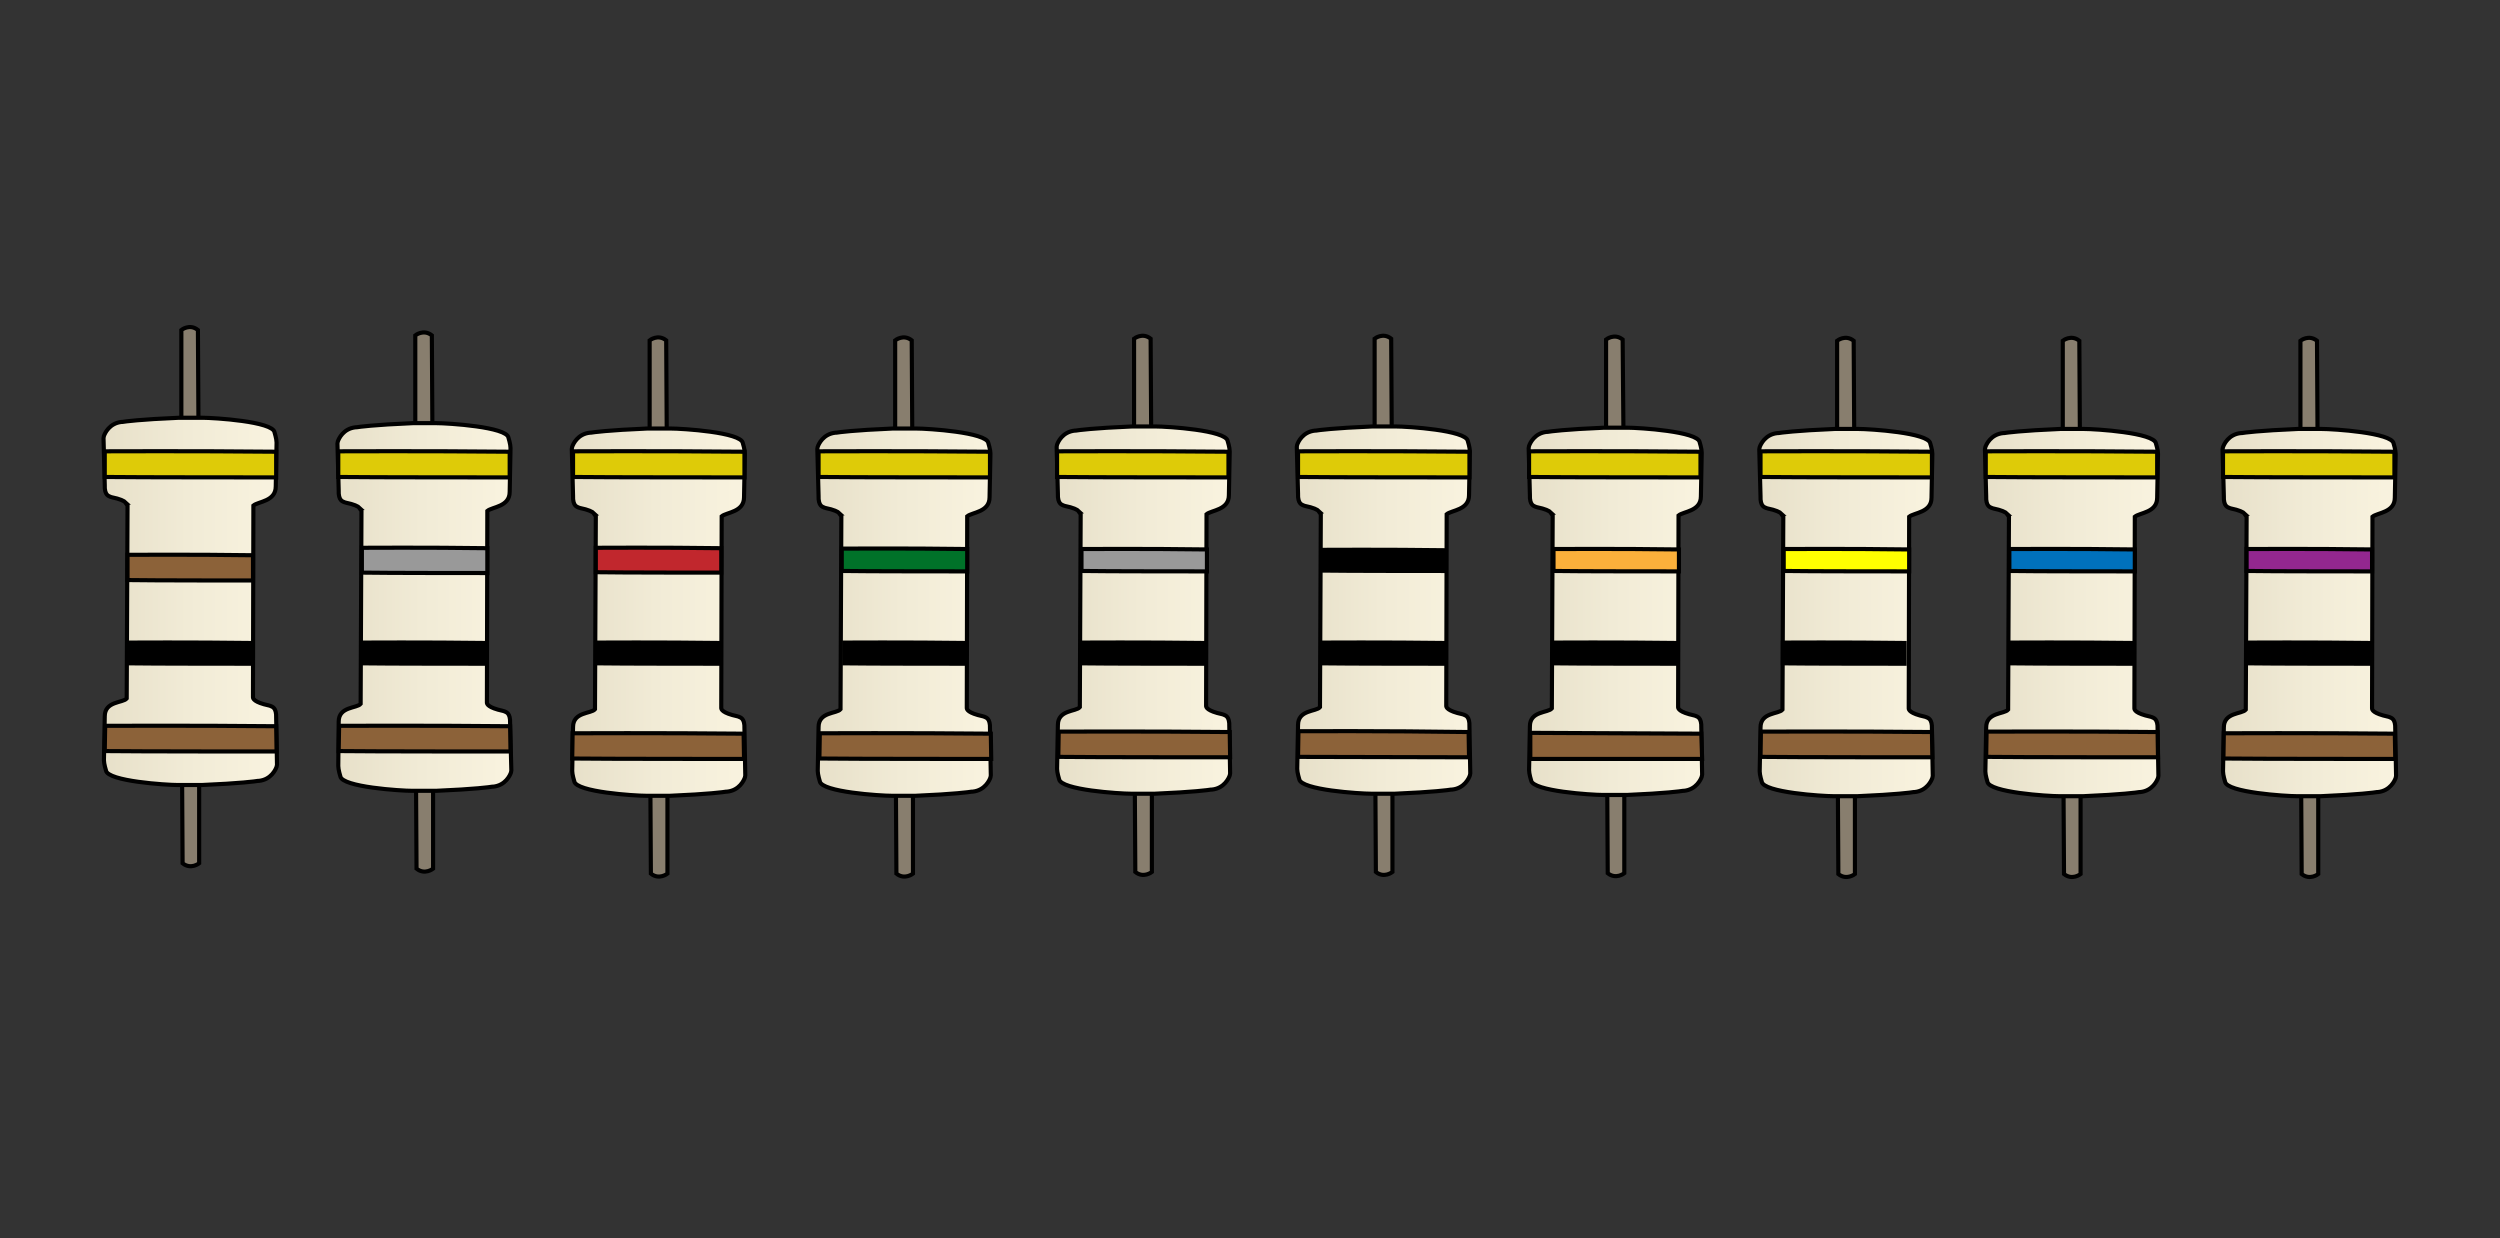 <?xml version="1.0" encoding="utf-8"?>
<!-- Generator: Adobe Illustrator 27.7.0, SVG Export Plug-In . SVG Version: 6.00 Build 0)  -->
<svg version="1.1" id="Layer_1" xmlns="http://www.w3.org/2000/svg" xmlns:xlink="http://www.w3.org/1999/xlink" x="0px" y="0px"
	 width="603.8px" height="299.1px" viewBox="0 0 603.8 299.1" style="enable-background:new 0 0 603.8 299.1;" xml:space="preserve"
	>
<rect x="0" y="0" width="603.8" height="299.1" fill="#333333" stroke="none"/>
<style type="text/css">
	.st0{fill:#887E6E;stroke:#000000;stroke-miterlimit:10;}
	.st1{fill:url(#SVGID_1_);stroke:#000000;stroke-miterlimit:10;}
	.st2{fill:#999999;stroke:#000000;stroke-miterlimit:10;}
	.st3{fill:url(#SVGID_00000048476843725499617640000010276206936672984228_);stroke:#000000;stroke-miterlimit:10;}
	.st4{fill:#C1272D;stroke:#000000;stroke-miterlimit:10;}
	.st5{fill:url(#SVGID_00000075855871999133977170000004387210528963899045_);stroke:#000000;stroke-miterlimit:10;}
	.st6{fill:url(#SVGID_00000149371237368217627570000015099502677410048657_);stroke:#000000;stroke-miterlimit:10;}
	.st7{fill:url(#SVGID_00000039851931617827573920000007557469888211393422_);stroke:#000000;stroke-miterlimit:10;}
	.st8{fill:url(#SVGID_00000083794215144133083620000011259761640562518426_);stroke:#000000;stroke-miterlimit:10;}
	.st9{fill:url(#SVGID_00000008834620834338061290000003089768342567500728_);stroke:#000000;stroke-miterlimit:10;}
	.st10{fill:url(#SVGID_00000155861680573493616230000015922859171082698138_);stroke:#000000;stroke-miterlimit:10;}
	.st11{fill:url(#SVGID_00000146484645808911429290000001750841342227464615_);stroke:#000000;stroke-miterlimit:10;}
	.st12{fill:url(#SVGID_00000096051543353402359580000001745135224498669701_);stroke:#000000;stroke-miterlimit:10;}
	.st13{fill:#8C6239;stroke:#000000;stroke-miterlimit:10;}
	.st14{fill:#DECB08;stroke:#000000;stroke-miterlimit:10;}
	.st15{fill:#8C6239;}
	.st16{fill:#C1272D;}
	.st17{fill:#FBB03B;}
	.st18{fill:#FFFF00;}
	.st19{fill:#007229;stroke:#000000;stroke-width:2;stroke-miterlimit:10;}
	.st20{fill:#0071BC;stroke:#000000;stroke-miterlimit:10;}
	.st21{fill:#93278F;}
	.st22{fill:#999999;}
	.st23{fill:#CED3D6;}
	.st24{fill:#DECB08;}
	.st25{fill:none;stroke:#000000;stroke-width:2;stroke-miterlimit:10;}
	.st26{fill:none;stroke:#6F7268;stroke-width:2;stroke-miterlimit:10;}
	.st27{fill:#007229;stroke:#000000;stroke-miterlimit:10;}
	.st28{fill:#FBB03B;stroke:#000000;stroke-miterlimit:10;}
	.st29{fill:#FFFF00;stroke:#000000;stroke-miterlimit:10;}
	.st30{fill:#93278F;stroke:#000000;stroke-miterlimit:10;}
</style>
<path class="st0" d="M104.5,115.3l-0.2-34.3c-2-1.6-4,0-4,0v34.3L104.5,115.3z"/>
<path class="st0" d="M100.4,175.5l0.2,34.3c2,1.6,4,0,4,0v-34.3L100.4,175.5z"/>
<linearGradient id="SVGID_1_" gradientUnits="userSpaceOnUse" x1="81.554" y1="146.648" x2="123.525" y2="146.648">
	<stop  offset="0" style="stop-color:#E7E0C9"/>
	<stop  offset="0.48" style="stop-color:#F1EBD6"/>
	<stop  offset="1" style="stop-color:#F9F3DF"/>
</linearGradient>
<path class="st1" d="M123.2,174.7c0.1-2.6-1-2.7-1.4-2.9c-0.1,0-0.2-0.1-0.3-0.1c-3.7-0.8-3.9-1.7-3.9-2l0-0.7l0.1-45.6
	c1.2-1,5.4-1,5.4-4.6l0.2-10.6c0-0.9-0.5-2.5-0.5-2.5c-0.4-2.6-14.6-3.5-17.4-3.5h-1.3l-3.3,0c-0.3,0-0.8,0-1.1,0
	c-9.5,0.4-13,0.9-13.6,1c-0.1,0-0.1,0-0.2,0c-3,0.3-4.1,2.8-4.3,3.4c0,0.2-0.1,0.3-0.1,0.5l0.3,11.3c-0.1,2.6,1,2.7,1.4,2.9
	c0.1,0,0.2,0.1,0.3,0.1c2,0.4,3,0.9,3.4,1.3c0,0,0,0-0.1,0l0.5,0.7c0,0,0,0,0,0.1l0,0.1l-0.2,46.4c-0.9,1.1-5.3,0.6-5.3,4.3
	L81.7,185c0,0.9,0.5,2.5,0.5,2.5c0.4,2.6,14.6,3.5,17.4,3.5h1.3l3.3,0c0.3,0,0.8,0,1.1,0c9.5-0.4,13-0.9,13.6-1c0.1,0,0.1,0,0.2,0
	c3-0.3,4.1-2.8,4.3-3.4c0-0.2,0.1-0.3,0.1-0.5L123.2,174.7z"/>
<path class="st2" d="M117.7,138.4c0,0-25.2,0-30.3-0.1v-6c0,0,15.8-0.1,30.3,0.1L117.7,138.4z"/>
<path class="st0" d="M157,176.7l0.2,34.3c2,1.6,4,0,4,0v-34.3L157,176.7z"/>
<path class="st0" d="M161.1,116.5l-0.2-34.3c-2-1.6-4,0-4,0v34.3L161.1,116.5z"/>
<linearGradient id="SVGID_00000151538364772042096160000013298719284135994804_" gradientUnits="userSpaceOnUse" x1="138.101" y1="147.922" x2="180.072" y2="147.922">
	<stop  offset="0" style="stop-color:#E7E0C9"/>
	<stop  offset="0.48" style="stop-color:#F1EBD6"/>
	<stop  offset="1" style="stop-color:#F9F3DF"/>
</linearGradient>
<path style="fill:url(#SVGID_00000151538364772042096160000013298719284135994804_);stroke:#000000;stroke-miterlimit:10;" d="
	M179.8,176c0.1-2.6-1-2.7-1.4-2.9c-0.1,0-0.2-0.1-0.3-0.1c-3.7-0.8-3.9-1.7-3.9-2l0-0.7l0.1-45.6c1.2-1,5.4-1,5.4-4.6l0.2-10.6
	c0-0.9-0.5-2.5-0.5-2.5c-0.4-2.6-14.6-3.5-17.4-3.5h-1.3l-3.3,0c-0.3,0-0.8,0-1.1,0c-9.5,0.4-13,0.9-13.6,1c-0.1,0-0.1,0-0.2,0
	c-3,0.3-4.1,2.8-4.3,3.4c0,0.2-0.1,0.3-0.1,0.5l0.3,11.3c-0.1,2.6,1,2.7,1.4,2.9c0.1,0,0.2,0.1,0.3,0.1c2,0.4,3,0.9,3.4,1.3
	c0,0,0,0-0.1,0l0.5,0.7c0,0,0,0,0,0.1l0,0.1l-0.2,46.4c-0.9,1.1-5.3,0.6-5.3,4.3l-0.2,10.6c0,0.9,0.5,2.5,0.5,2.5
	c0.4,2.6,14.6,3.5,17.4,3.5h1.3l3.3,0c0.3,0,0.8,0,1.1,0c9.5-0.4,13-0.9,13.6-1c0.1,0,0.1,0,0.2,0c3-0.3,4.1-2.8,4.3-3.4
	c0-0.2,0.1-0.3,0.1-0.5L179.8,176z"/>
<path class="st4" d="M174.2,138.3c0,0-25.2,0-30.3-0.1v-5.9c0,0,15.8-0.1,30.3,0.1L174.2,138.3z"/>
<path class="st0" d="M216.3,176.7l0.2,34.3c2,1.6,4,0,4,0v-34.3L216.3,176.7z"/>
<path class="st0" d="M220.4,116.5l-0.2-34.3c-2-1.6-4,0-4,0v34.3L220.4,116.5z"/>
<linearGradient id="SVGID_00000104689479304143403440000012405357836638486429_" gradientUnits="userSpaceOnUse" x1="197.433" y1="147.922" x2="239.404" y2="147.922">
	<stop  offset="0" style="stop-color:#E7E0C9"/>
	<stop  offset="0.48" style="stop-color:#F1EBD6"/>
	<stop  offset="1" style="stop-color:#F9F3DF"/>
</linearGradient>
<path style="fill:url(#SVGID_00000104689479304143403440000012405357836638486429_);stroke:#000000;stroke-miterlimit:10;" d="
	M239.1,176c0.1-2.6-1-2.7-1.4-2.9c-0.1,0-0.2-0.1-0.3-0.1c-3.7-0.8-3.9-1.7-3.9-2l0-0.7l0.1-45.6c1.2-1,5.4-1,5.4-4.6l0.2-10.6
	c0-0.9-0.5-2.5-0.5-2.5c-0.4-2.6-14.6-3.5-17.4-3.5h-1.3l-3.3,0c-0.3,0-0.8,0-1.1,0c-9.5,0.4-13,0.9-13.6,1c-0.1,0-0.1,0-0.2,0
	c-3,0.3-4.1,2.8-4.3,3.4c0,0.2-0.1,0.3-0.1,0.5l0.3,11.3c-0.1,2.6,1,2.7,1.4,2.9c0.1,0,0.2,0.1,0.3,0.1c2,0.4,3,0.9,3.4,1.3
	c0,0,0,0-0.1,0l0.5,0.7c0,0,0,0,0,0.1l0,0.1l-0.2,46.4c-0.9,1.1-5.3,0.6-5.3,4.3l-0.2,10.6c0,0.9,0.5,2.5,0.5,2.5
	c0.4,2.6,14.6,3.5,17.4,3.5h1.3l3.3,0c0.3,0,0.8,0,1.1,0c9.5-0.4,13-0.9,13.6-1c0.1,0,0.1,0,0.2,0c3-0.3,4.1-2.8,4.3-3.4
	c0-0.2,0.1-0.3,0.1-0.5L239.1,176z"/>
<path class="st0" d="M274,176.3l0.2,34.3c2,1.6,4,0,4,0v-34.3L274,176.3z"/>
<path class="st0" d="M278.1,116.1l-0.2-34.3c-2-1.6-4,0-4,0v34.3L278.1,116.1z"/>
<linearGradient id="SVGID_00000023998346426945897760000018173455751900734111_" gradientUnits="userSpaceOnUse" x1="255.179" y1="147.471" x2="297.15" y2="147.471">
	<stop  offset="0" style="stop-color:#E7E0C9"/>
	<stop  offset="0.48" style="stop-color:#F1EBD6"/>
	<stop  offset="1" style="stop-color:#F9F3DF"/>
</linearGradient>
<path style="fill:url(#SVGID_00000023998346426945897760000018173455751900734111_);stroke:#000000;stroke-miterlimit:10;" d="
	M296.9,175.5c0.1-2.6-1-2.7-1.4-2.9c-0.1,0-0.2-0.1-0.3-0.1c-3.7-0.8-3.9-1.7-3.9-2l0-0.7l0.1-45.6c1.2-1,5.4-1,5.4-4.6l0.2-10.6
	c0-0.9-0.5-2.5-0.5-2.5c-0.4-2.6-14.6-3.5-17.4-3.5h-1.3l-3.3,0c-0.3,0-0.8,0-1.1,0c-9.5,0.4-13,0.9-13.6,1c-0.1,0-0.1,0-0.2,0
	c-3,0.3-4.1,2.8-4.3,3.4c0,0.2-0.1,0.3-0.1,0.5l0.3,11.3c-0.1,2.6,1,2.7,1.4,2.9c0.1,0,0.2,0.1,0.3,0.1c2,0.4,3,0.9,3.4,1.3
	c0,0,0,0-0.1,0l0.5,0.7c0,0,0,0,0,0.1l0,0.1l-0.2,46.4c-0.9,1.1-5.3,0.6-5.3,4.3l-0.2,10.6c0,0.9,0.5,2.5,0.5,2.5
	c0.4,2.6,14.6,3.5,17.4,3.5h1.3l3.3,0c0.3,0,0.8,0,1.1,0c9.5-0.4,13-0.9,13.6-1c0.1,0,0.1,0,0.2,0c3-0.3,4.1-2.8,4.3-3.4
	c0-0.2,0.1-0.3,0.1-0.5L296.9,175.5z"/>
<path class="st0" d="M332.1,176.3l0.2,34.3c2,1.6,4,0,4,0v-34.3L332.1,176.3z"/>
<path class="st0" d="M336.2,116.1L336,81.8c-2-1.6-4,0-4,0v34.3L336.2,116.1z"/>
<linearGradient id="SVGID_00000096035581790339413820000006197561000024277687_" gradientUnits="userSpaceOnUse" x1="313.23" y1="147.471" x2="355.201" y2="147.471">
	<stop  offset="0" style="stop-color:#E7E0C9"/>
	<stop  offset="0.48" style="stop-color:#F1EBD6"/>
	<stop  offset="1" style="stop-color:#F9F3DF"/>
</linearGradient>
<path style="fill:url(#SVGID_00000096035581790339413820000006197561000024277687_);stroke:#000000;stroke-miterlimit:10;" d="
	M354.9,175.5c0.1-2.6-1-2.7-1.4-2.9c-0.1,0-0.2-0.1-0.3-0.1c-3.7-0.8-3.9-1.7-3.9-2l0-0.7l0.1-45.6c1.2-1,5.4-1,5.4-4.6l0.2-10.6
	c0-0.9-0.5-2.5-0.5-2.5c-0.4-2.6-14.6-3.5-17.4-3.5h-1.3l-3.3,0c-0.3,0-0.8,0-1.1,0c-9.5,0.4-13,0.9-13.6,1c-0.1,0-0.1,0-0.2,0
	c-3,0.3-4.1,2.8-4.3,3.4c0,0.2-0.1,0.3-0.1,0.5l0.3,11.3c-0.1,2.6,1,2.7,1.4,2.9c0.1,0,0.2,0.1,0.3,0.1c2,0.4,3,0.9,3.4,1.3
	c0,0,0,0-0.1,0l0.5,0.7c0,0,0,0,0,0.1l0,0.1l-0.2,46.4c-0.9,1.1-5.3,0.6-5.3,4.3l-0.2,10.6c0,0.9,0.5,2.5,0.5,2.5
	c0.4,2.6,14.6,3.5,17.4,3.5h1.3l3.3,0c0.3,0,0.8,0,1.1,0c9.5-0.4,13-0.9,13.6-1c0.1,0,0.1,0,0.2,0c3-0.3,4.1-2.8,4.3-3.4
	c0-0.2,0.1-0.3,0.1-0.5L354.9,175.5z"/>
<path class="st0" d="M388.1,176.6l0.2,34.3c2,1.6,4,0,4,0v-34.3L388.1,176.6z"/>
<path class="st0" d="M392.2,116.4L391.9,82c-2-1.6-4,0-4,0v34.3L392.2,116.4z"/>
<linearGradient id="SVGID_00000008106615784564884220000017020091963134088602_" gradientUnits="userSpaceOnUse" x1="369.19" y1="147.746" x2="411.161" y2="147.746">
	<stop  offset="0" style="stop-color:#E7E0C9"/>
	<stop  offset="0.48" style="stop-color:#F1EBD6"/>
	<stop  offset="1" style="stop-color:#F9F3DF"/>
</linearGradient>
<path style="fill:url(#SVGID_00000008106615784564884220000017020091963134088602_);stroke:#000000;stroke-miterlimit:10;" d="
	M410.9,175.8c0.1-2.6-1-2.7-1.4-2.9c-0.1,0-0.2-0.1-0.3-0.1c-3.7-0.8-3.9-1.7-3.9-2l0-0.7l0.1-45.6c1.2-1,5.4-1,5.4-4.6l0.2-10.6
	c0-0.9-0.5-2.5-0.5-2.5c-0.4-2.6-14.6-3.5-17.4-3.5h-1.3l-3.3,0c-0.3,0-0.8,0-1.1,0c-9.5,0.4-13,0.9-13.6,1c-0.1,0-0.1,0-0.2,0
	c-3,0.3-4.1,2.8-4.3,3.4c0,0.2-0.1,0.3-0.1,0.5l0.3,11.3c-0.1,2.6,1,2.7,1.4,2.9c0.1,0,0.2,0.1,0.3,0.1c2,0.4,3,0.9,3.4,1.3
	c0,0,0,0-0.1,0l0.5,0.7c0,0,0,0,0,0.1l0,0.1l-0.2,46.4c-0.9,1.1-5.3,0.6-5.3,4.3l-0.2,10.6c0,0.9,0.5,2.5,0.5,2.5
	c0.4,2.6,14.6,3.5,17.4,3.5h1.3l3.3,0c0.3,0,0.8,0,1.1,0c9.5-0.4,13-0.9,13.6-1c0.1,0,0.1,0,0.2,0c3-0.3,4.1-2.8,4.3-3.4
	c0-0.2,0.1-0.3,0.1-0.5L410.9,175.8z"/>
<path class="st0" d="M443.8,176.8l0.2,34.3c2,1.6,4,0,4,0v-34.3L443.8,176.8z"/>
<path class="st0" d="M447.9,116.6l-0.2-34.3c-2-1.6-4,0-4,0v34.3L447.9,116.6z"/>
<linearGradient id="SVGID_00000086676699829126724930000006070667471778720165_" gradientUnits="userSpaceOnUse" x1="424.944" y1="148.02" x2="466.915" y2="148.02">
	<stop  offset="0" style="stop-color:#E7E0C9"/>
	<stop  offset="0.48" style="stop-color:#F1EBD6"/>
	<stop  offset="1" style="stop-color:#F9F3DF"/>
</linearGradient>
<path style="fill:url(#SVGID_00000086676699829126724930000006070667471778720165_);stroke:#000000;stroke-miterlimit:10;" d="
	M466.6,176.1c0.1-2.6-1-2.7-1.4-2.9c-0.1,0-0.2-0.1-0.3-0.1c-3.7-0.8-3.9-1.7-3.9-2l0-0.7l0.1-45.6c1.2-1,5.4-1,5.4-4.6l0.2-10.6
	c0-0.9-0.5-2.5-0.5-2.5c-0.4-2.6-14.6-3.5-17.4-3.5h-1.3l-3.3,0c-0.3,0-0.8,0-1.1,0c-9.5,0.4-13,0.9-13.6,1c-0.1,0-0.1,0-0.2,0
	c-3,0.3-4.1,2.8-4.3,3.4c0,0.2-0.1,0.3-0.1,0.5l0.3,11.3c-0.1,2.6,1,2.7,1.4,2.9c0.1,0,0.2,0.1,0.3,0.1c2,0.4,3,0.9,3.4,1.3
	c0,0,0,0-0.1,0l0.5,0.7c0,0,0,0,0,0.1l0,0.1l-0.2,46.4c-0.9,1.1-5.3,0.6-5.3,4.3l-0.2,10.6c0,0.9,0.5,2.5,0.5,2.5
	c0.4,2.6,14.6,3.5,17.4,3.5h1.3l3.3,0c0.3,0,0.8,0,1.1,0c9.5-0.4,13-0.9,13.6-1c0.1,0,0.1,0,0.2,0c3-0.3,4.1-2.8,4.3-3.4
	c0-0.2,0.1-0.3,0.1-0.5L466.6,176.1z"/>
<path class="st0" d="M498.3,176.8l0.2,34.3c2,1.6,4,0,4,0v-34.3L498.3,176.8z"/>
<path class="st0" d="M502.4,116.6l-0.2-34.3c-2-1.6-4,0-4,0v34.3L502.4,116.6z"/>
<linearGradient id="SVGID_00000152961739779442135800000012075772399186747044_" gradientUnits="userSpaceOnUse" x1="479.456" y1="148.02" x2="521.427" y2="148.02">
	<stop  offset="0" style="stop-color:#E7E0C9"/>
	<stop  offset="0.48" style="stop-color:#F1EBD6"/>
	<stop  offset="1" style="stop-color:#F9F3DF"/>
</linearGradient>
<path style="fill:url(#SVGID_00000152961739779442135800000012075772399186747044_);stroke:#000000;stroke-miterlimit:10;" d="
	M521.1,176.1c0.1-2.6-1-2.7-1.4-2.9c-0.1,0-0.2-0.1-0.3-0.1c-3.7-0.8-3.9-1.7-3.9-2l0-0.7l0.1-45.6c1.2-1,5.4-1,5.4-4.6l0.2-10.6
	c0-0.9-0.5-2.5-0.5-2.5c-0.4-2.6-14.6-3.5-17.4-3.5h-1.3l-3.3,0c-0.3,0-0.8,0-1.1,0c-9.5,0.4-13,0.9-13.6,1c-0.1,0-0.1,0-0.2,0
	c-3,0.3-4.1,2.8-4.3,3.4c0,0.2-0.1,0.3-0.1,0.5l0.3,11.3c-0.1,2.6,1,2.7,1.4,2.9c0.1,0,0.2,0.1,0.3,0.1c2,0.4,3,0.9,3.4,1.3
	c0,0,0,0-0.1,0l0.5,0.7c0,0,0,0,0,0.1l0,0.1l-0.2,46.4c-0.9,1.1-5.3,0.6-5.3,4.3l-0.2,10.6c0,0.9,0.5,2.5,0.5,2.5
	c0.4,2.6,14.6,3.5,17.4,3.5h1.3l3.3,0c0.3,0,0.8,0,1.1,0c9.5-0.4,13-0.9,13.6-1c0.1,0,0.1,0,0.2,0c3-0.3,4.1-2.8,4.3-3.4
	c0-0.2,0.1-0.3,0.1-0.5L521.1,176.1z"/>
<path class="st0" d="M555.7,176.8l0.2,34.3c2,1.6,4,0,4,0v-34.3L555.7,176.8z"/>
<path class="st0" d="M559.8,116.6l-0.2-34.3c-2-1.6-4,0-4,0v34.3L559.8,116.6z"/>
<linearGradient id="SVGID_00000075878565969371344700000005299518038544732064_" gradientUnits="userSpaceOnUse" x1="536.796" y1="148.02" x2="578.767" y2="148.02">
	<stop  offset="0" style="stop-color:#E7E0C9"/>
	<stop  offset="0.48" style="stop-color:#F1EBD6"/>
	<stop  offset="1" style="stop-color:#F9F3DF"/>
</linearGradient>
<path style="fill:url(#SVGID_00000075878565969371344700000005299518038544732064_);stroke:#000000;stroke-miterlimit:10;" d="
	M578.5,176.1c0.1-2.6-1-2.7-1.4-2.9c-0.1,0-0.2-0.1-0.3-0.1c-3.7-0.8-3.9-1.7-3.9-2l0-0.7l0.1-45.6c1.2-1,5.4-1,5.4-4.6l0.2-10.6
	c0-0.9-0.5-2.5-0.5-2.5c-0.4-2.6-14.6-3.5-17.4-3.5h-1.3l-3.3,0c-0.3,0-0.8,0-1.1,0c-9.5,0.4-13,0.9-13.6,1c-0.1,0-0.1,0-0.2,0
	c-3,0.3-4.1,2.8-4.3,3.4c0,0.2-0.1,0.3-0.1,0.5l0.3,11.3c-0.1,2.6,1,2.7,1.4,2.9c0.1,0,0.2,0.1,0.3,0.1c2,0.4,3,0.9,3.4,1.3
	c0,0,0,0-0.1,0l0.5,0.7c0,0,0,0,0,0.1l0,0.1l-0.2,46.4c-0.9,1.1-5.3,0.6-5.3,4.3l-0.2,10.6c0,0.9,0.5,2.5,0.5,2.5
	c0.4,2.6,14.6,3.5,17.4,3.5h1.3l3.3,0c0.3,0,0.8,0,1.1,0c9.5-0.4,13-0.9,13.6-1c0.1,0,0.1,0,0.2,0c3-0.3,4.1-2.8,4.3-3.4
	c0-0.2,0.1-0.3,0.1-0.5L578.5,176.1z"/>
<path class="st0" d="M43.9,174.2l0.2,34.3c2,1.6,4,0,4,0v-34.3L43.9,174.2z"/>
<path class="st0" d="M48,114l-0.2-34.3c-2-1.6-4,0-4,0V114L48,114z"/>
<linearGradient id="SVGID_00000116213510786101475770000014917664539139773864_" gradientUnits="userSpaceOnUse" x1="25.013" y1="145.373" x2="66.984" y2="145.373">
	<stop  offset="0" style="stop-color:#E7E0C9"/>
	<stop  offset="0.48" style="stop-color:#F1EBD6"/>
	<stop  offset="1" style="stop-color:#F9F3DF"/>
</linearGradient>
<path style="fill:url(#SVGID_00000116213510786101475770000014917664539139773864_);stroke:#000000;stroke-miterlimit:10;" d="
	M66.7,173.4c0.1-2.6-1-2.7-1.4-2.9c-0.1,0-0.2-0.1-0.3-0.1c-3.7-0.8-3.9-1.7-3.9-2l0-0.7l0.1-45.6c1.2-1,5.4-1,5.4-4.6l0.2-10.6
	c0-0.9-0.5-2.5-0.5-2.5c-0.4-2.6-14.6-3.5-17.4-3.5h-1.3l-3.3,0c-0.3,0-0.8,0-1.1,0c-9.5,0.4-13,0.9-13.6,1c-0.1,0-0.1,0-0.2,0
	c-3,0.3-4.1,2.8-4.3,3.4c0,0.2-0.1,0.3-0.1,0.5l0.3,11.3c-0.1,2.6,1,2.7,1.4,2.9c0.1,0,0.2,0.1,0.3,0.1c2,0.4,3,0.9,3.4,1.3
	c0,0,0,0-0.1,0l0.5,0.7c0,0,0,0,0,0.1l0,0.1l-0.2,46.4c-0.9,1.1-5.3,0.6-5.3,4.3l-0.2,10.6c0,0.9,0.5,2.5,0.5,2.5
	c0.4,2.6,14.6,3.5,17.4,3.5h1.3l3.3,0c0.3,0,0.8,0,1.1,0c9.5-0.4,13-0.9,13.6-1c0.1,0,0.1,0,0.2,0c3-0.3,4.1-2.8,4.3-3.4
	c0-0.2,0.1-0.3,0.1-0.5L66.7,173.4z"/>
<path class="st13" d="M66.8,181.5c0,0-34.5,0-41.5-0.1l0.1-6.1c0,0,21.4-0.1,41.3,0.1L66.8,181.5z"/>
<path class="st13" d="M123.3,181.5c0,0-34.5,0-41.5-0.1l0.1-6.1c0,0,21.4-0.1,41.3,0.1L123.3,181.5z"/>
<path class="st13" d="M179.7,183.3c0,0-34.5,0-41.5-0.1l0.1-6.1c0,0,21.4-0.1,41.3,0.1L179.7,183.3z"/>
<path class="st13" d="M239.4,183.3c0,0-34.5,0-41.5-0.1l0.1-6.1c0,0,21.4-0.1,41.3,0.1L239.4,183.3z"/>
<path class="st13" d="M297.1,182.9c0,0-34.5,0-41.5-0.1l0.1-6.1c0,0,21.4-0.1,41.3,0.1L297.1,182.9z"/>
<path class="st13" d="M354.8,182.9l-41.3-0.1l0.1-6.2c0,0,21.1-0.1,41.1,0.2L354.8,182.9z"/>
<path class="st13" d="M411.1,183.3l-41.5,0l0-6.3l41.3,0.2L411.1,183.3z"/>
<path class="st13" d="M466.7,182.9c0,0-34.5,0-41.5-0.1l0.1-6.1c0,0,21.4-0.1,41.3,0.1L466.7,182.9z"/>
<path class="st13" d="M521.2,182.9c0,0-34.5,0-41.5-0.1l0.1-6.1c0,0,21.4-0.1,41.3,0.1L521.2,182.9z"/>
<path class="st13" d="M578.5,183.3c0,0-34.5,0-41.5-0.1l0.1-6.1c0,0,21.4-0.1,41.3,0.1L578.5,183.3z"/>
<path d="M61.1,160.8c0,0-25.2,0-30.4-0.1v-6c0,0,15.8-0.1,30.4,0.1L61.1,160.8z"/>
<path d="M117.6,160.8c0,0-25.2,0-30.4-0.1v-6c0,0,15.8-0.1,30.4,0.1L117.6,160.8z"/>
<path d="M174.3,160.8c0,0-25.2,0-30.4-0.1v-6c0,0,15.8-0.1,30.4,0.1L174.3,160.8z"/>
<path d="M233.8,160.8c0,0-25.2,0-30.4-0.1v-6c0,0,15.8-0.1,30.4,0.1L233.8,160.8z"/>
<path d="M291.2,160.8c0,0-25.2,0-30.4-0.1v-6c0,0,15.8-0.1,30.4,0.1L291.2,160.8z"/>
<path d="M349.4,160.8c0,0-25.2,0-30.4-0.1v-6c0,0,15.8-0.1,30.4,0.1L349.4,160.8z"/>
<path d="M405.4,160.8c0,0-25.2,0-30.4-0.1v-6c0,0,15.8-0.1,30.4,0.1L405.4,160.8z"/>
<path d="M460.5,160.8c0,0-25.2,0-30.4-0.1v-6c0,0,15.8-0.1,30.4,0.1L460.5,160.8z"/>
<path d="M515.6,160.8c0,0-25.2,0-30.4-0.1v-6c0,0,15.8-0.1,30.4,0.1L515.6,160.8z"/>
<path d="M573,160.8c0,0-25.2,0-30.4-0.1v-6c0,0,15.8-0.1,30.4,0.1L573,160.8z"/>
<path class="st13" d="M61.1,140.2c0,0-25.2,0-30.3-0.1V134c0,0,15.8-0.1,30.3,0.1L61.1,140.2z"/>
<path class="st14" d="M66.7,115.3c0,0-34.3,0-41.4-0.1V109c0,0,21.5-0.1,41.4,0.1L66.7,115.3z"/>
<path class="st14" d="M123.1,115.3c0,0-34.3,0-41.4-0.1V109c0,0,21.5-0.1,41.4,0.1L123.1,115.3z"/>
<path class="st14" d="M179.8,115.3c0,0-34.3,0-41.4-0.1V109c0,0,21.5-0.1,41.4,0.1L179.8,115.3z"/>
<path class="st14" d="M239.1,115.3c0,0-34.3,0-41.4-0.1V109c0,0,21.5-0.1,41.4,0.1L239.1,115.3z"/>
<path class="st14" d="M296.7,115.3c0,0-34.3,0-41.4-0.1V109c0,0,21.5-0.1,41.4,0.1L296.7,115.3z"/>
<path class="st14" d="M354.9,115.3c0,0-34.3,0-41.4-0.1V109c0,0,21.5-0.1,41.4,0.1L354.9,115.3z"/>
<path class="st14" d="M410.7,115.3c0,0-34.3,0-41.4-0.1V109c0,0,21.5-0.1,41.4,0.1L410.7,115.3z"/>
<path class="st14" d="M466.6,115.3c0,0-34.3,0-41.4-0.1V109c0,0,21.5-0.1,41.4,0.1L466.6,115.3z"/>
<path class="st14" d="M521,115.3c0,0-34.3,0-41.4-0.1V109c0,0,21.5-0.1,41.4,0.1L521,115.3z"/>
<path class="st14" d="M578.3,115.3c0,0-34.3,0-41.4-0.1V109c0,0,21.5-0.1,41.4,0.1L578.3,115.3z"/>
<path class="st27" d="M233.6,138c0,0-25.2,0-30.3-0.1v-5.4c0,0,15.8-0.1,30.3,0.1L233.6,138z"/>
<path class="st2" d="M291.5,138c0,0-25.2,0-30.3-0.1v-5.3c0,0,15.8-0.1,30.3,0.1L291.5,138z"/>
<path d="M349.4,138.4c0,0-25.2,0-30.3-0.1v-6c0,0,15.8-0.1,30.3,0.1L349.4,138.4z"/>
<path class="st28" d="M405.5,138c0,0-25.2,0-30.3-0.1v-5.3c0,0,15.8-0.1,30.3,0.1L405.5,138z"/>
<path class="st29" d="M461.1,138c0,0-25.2,0-30.3-0.1v-5.3c0,0,15.8-0.1,30.3,0.1L461.1,138z"/>
<path class="st20" d="M515.6,138c0,0-25.2,0-30.3-0.1v-5.3c0,0,15.8-0.1,30.3,0.1L515.6,138z"/>
<path class="st30" d="M572.9,138c0,0-25.2,0-30.3-0.1v-5.3c0,0,15.8-0.1,30.3,0.1L572.9,138z"/>
</svg>
